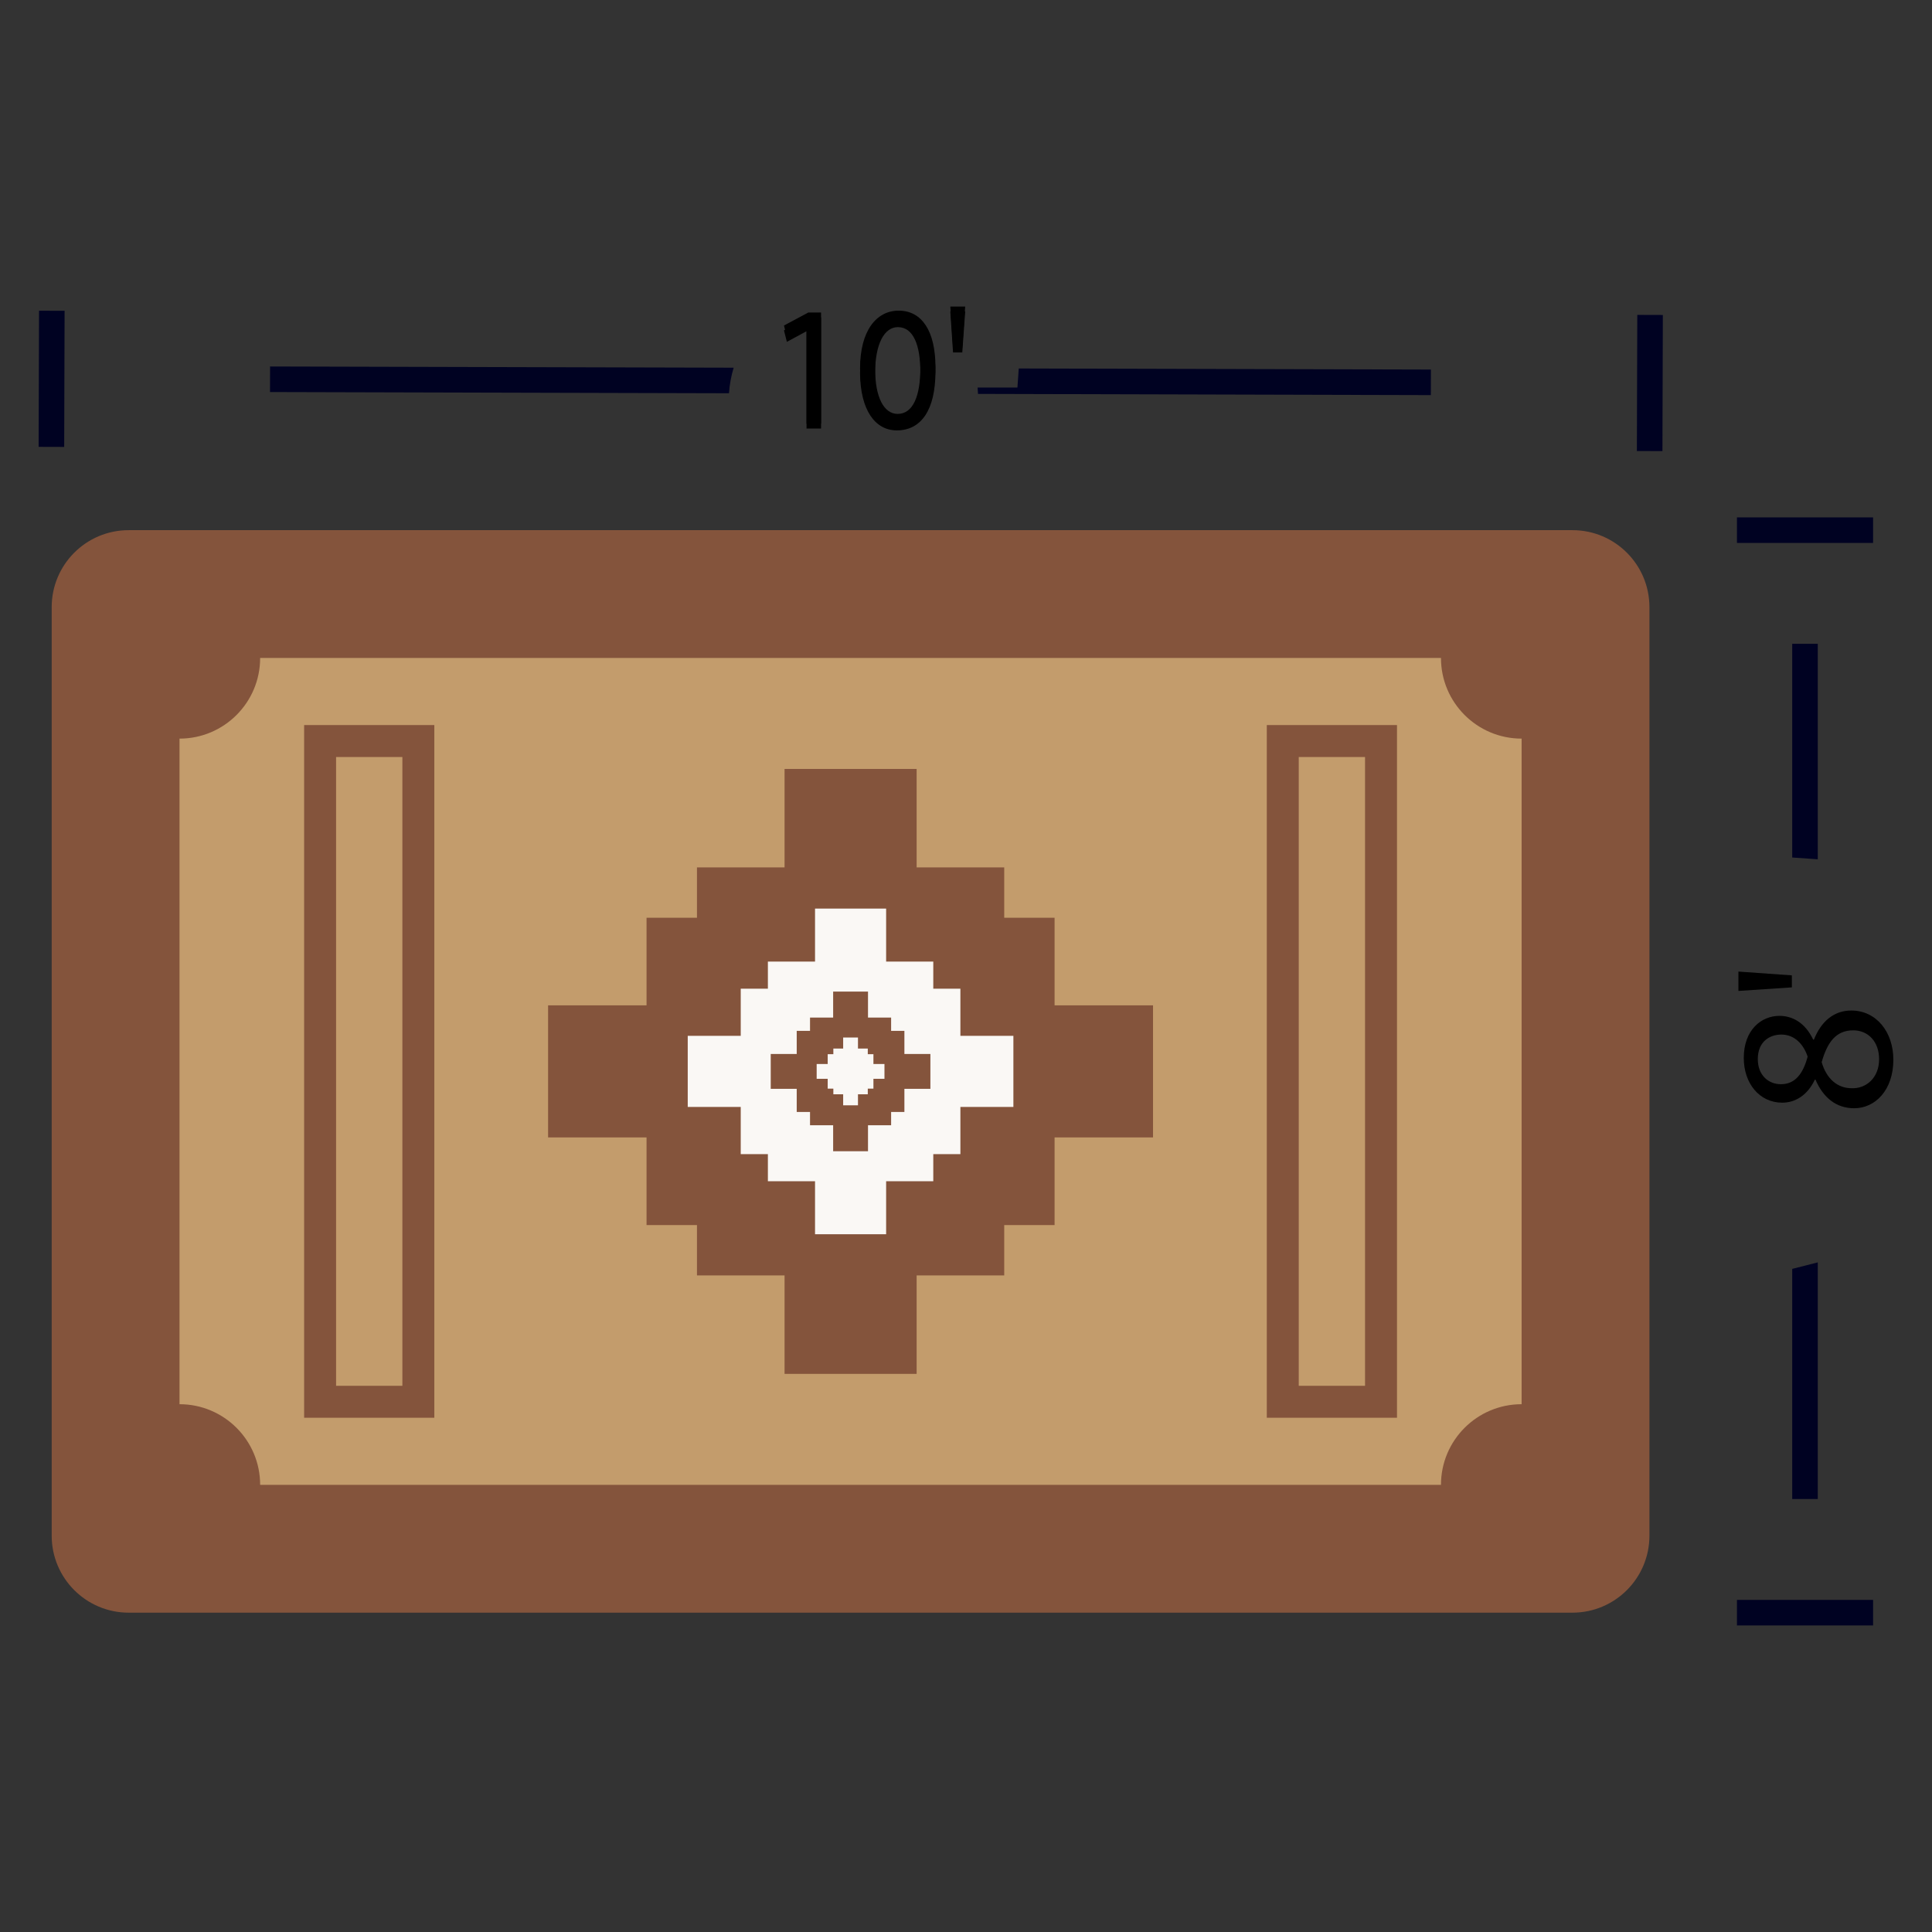 <?xml version="1.0" encoding="iso-8859-1"?>
<!-- Generator: Adobe Illustrator 23.0.5, SVG Export Plug-In . SVG Version: 6.00 Build 0)  -->
<svg version="1.1" id="Layer_1" xmlns="http://www.w3.org/2000/svg" xmlns:xlink="http://www.w3.org/1999/xlink" x="0px" y="0px"
	 viewBox="0 0 250 250" style="enable-background:new 0 0 250 250;" xml:space="preserve">
<rect x="0" y="0" width="250" height="250" fill="#333333" stroke="none"/>
<g>
	<path style="fill:#84543C;" d="M6.689,78.564v120.153c0,5.501,4.46,9.961,9.961,9.961h186.825c5.501,0,9.961-4.46,9.961-9.961
		V78.564c0-5.501-4.46-9.961-9.961-9.961H16.65C11.148,68.603,6.689,73.063,6.689,78.564z"/>
	<path style="fill:#C39C6C;" d="M23.229,181.704V95.577c5.763,0,10.434-4.672,10.434-10.434h152.799
		c0,5.763,4.672,10.434,10.434,10.434v86.127c-5.763,0-10.434,4.672-10.434,10.434H33.663
		C33.663,186.375,28.991,181.704,23.229,181.704z"/>
	<g>
		<rect x="39.354" y="93.823" style="fill:#84543C;" width="16.848" height="89.634"/>
	</g>
	<g>
		<rect x="43.489" y="97.958" style="fill:#C39C6C;" width="8.578" height="81.364"/>
	</g>
	<g>
		<rect x="163.923" y="93.823" style="fill:#84543C;" width="16.848" height="89.634"/>
	</g>
	<g>
		<rect x="168.058" y="97.958" style="fill:#C39C6C;" width="8.578" height="81.364"/>
	</g>
	<polygon style="fill:#84543C;" points="149.202,130.091 149.202,147.181 136.462,147.181 136.462,158.524 129.946,158.524 
		129.946,165.04 118.612,165.04 118.612,177.78 101.522,177.78 101.522,165.04 90.188,165.04 90.188,158.524 83.663,158.524 
		83.663,147.181 70.923,147.181 70.923,130.091 83.663,130.091 83.663,118.757 90.188,118.757 90.188,112.241 101.522,112.241 
		101.522,99.501 118.612,99.501 118.612,112.241 129.946,112.241 129.946,118.757 136.462,118.757 136.462,130.091 	"/>
	<polygon style="fill:#FAF8F5;" points="131.132,134.038 131.132,143.238 124.274,143.238 124.274,149.344 120.766,149.344 
		120.766,152.851 114.665,152.851 114.665,159.71 105.465,159.71 105.465,152.851 99.364,152.851 99.364,149.344 95.851,149.344 
		95.851,143.238 88.993,143.238 88.993,134.038 95.851,134.038 95.851,127.937 99.364,127.937 99.364,124.429 105.465,124.429 
		105.465,117.571 114.665,117.571 114.665,124.429 120.766,124.429 120.766,127.937 124.274,127.937 124.274,134.038 	"/>
	<polygon style="fill:#84543C;" points="120.392,136.384 120.392,140.894 117.029,140.894 117.029,143.888 115.31,143.888 
		115.31,145.607 112.319,145.607 112.319,148.969 107.809,148.969 107.809,145.607 104.817,145.607 104.817,143.888 
		103.095,143.888 103.095,140.894 99.733,140.894 99.733,136.384 103.095,136.384 103.095,133.393 104.817,133.393 104.817,131.673 
		107.809,131.673 107.809,128.311 112.319,128.311 112.319,131.673 115.31,131.673 115.31,133.393 117.029,133.393 117.029,136.384 
			"/>
	<polygon style="fill:#FAF8F5;" points="114.449,137.682 114.449,139.597 113.021,139.597 113.021,140.869 112.291,140.869 
		112.291,141.599 111.021,141.599 111.021,143.027 109.105,143.027 109.105,141.599 107.835,141.599 107.835,140.869 
		107.104,140.869 107.104,139.597 105.676,139.597 105.676,137.682 107.104,137.682 107.104,136.412 107.835,136.412 
		107.835,135.682 109.105,135.682 109.105,134.254 111.021,134.254 111.021,135.682 112.291,135.682 112.291,136.412 
		113.021,136.412 113.021,137.682 	"/>
	
		<rect x="-2.131" y="47.35" transform="matrix(0.003 -1 1 0.003 -42.345 55.549)" style="fill:#000222;" width="17.616" height="3.308"/>
	
		<rect x="204.616" y="47.893" transform="matrix(0.003 -1 1 0.003 163.304 262.837)" style="fill:#000222;" width="17.617" height="3.308"/>
	<rect x="224.76" y="66.949" style="fill:#000222;" width="17.616" height="3.308"/>
	<rect x="224.76" y="207.026" style="fill:#000222;" width="17.617" height="3.308"/>
	<path style="fill:#000222;" d="M34.947,47.423l59.99,0.157c-0.322,1.059-0.529,2.167-0.604,3.308l-59.394-0.157L34.947,47.423z"/>
	<path style="fill:#000222;" d="M185.161,47.82l-0.008,3.308l-58.601-0.157c-0.008-0.281-0.025-0.554-0.05-0.827h5.152l0.174-2.464
		L185.161,47.82z"/>
	<polygon style="fill:#000222;" points="235.219,83.306 235.219,111.192 231.911,110.961 231.911,83.306 	"/>
	<polygon style="fill:#000222;" points="231.911,164.194 235.219,163.351 235.219,193.974 231.911,193.974 	"/>
	<g>
		<path d="M239.93,143.407c-2.362,0-4.032-1.412-5.012-3.716l-0.086,0.029c-0.979,2.074-2.593,2.966-4.206,2.966
			c-2.967,0-4.983-2.505-4.983-5.79c0-3.629,2.276-5.444,4.609-5.444c1.584,0,3.284,0.778,4.378,3.082h0.086
			c0.922-2.333,2.564-3.773,4.839-3.773c3.255,0,5.444,2.794,5.444,6.366C245,141.044,242.667,143.407,239.93,143.407z
			 M239.815,133.325c-2.276,0-3.37,1.584-4.091,4.12c0.634,2.188,2.074,3.37,3.86,3.37c1.901,0.086,3.572-1.355,3.572-3.745
			C243.156,134.794,241.745,133.325,239.815,133.325z M230.453,140.296c1.872,0,2.881-1.411,3.457-3.572
			c-0.547-1.613-1.699-2.852-3.399-2.852c-1.498,0-3.053,0.894-3.053,3.169C227.458,139.143,228.84,140.296,230.453,140.296z"/>
		<path d="M224.952,125.721l6.913,0.49v1.555l-6.913,0.46V125.721z"/>
	</g>
	<g>
		<g>
			<path d="M104.365,42.884h-0.044l-2.5,1.35l-0.376-1.482l3.141-1.682l1.659,0l0,14.38l-1.88,0L104.365,42.884z"/>
			<path d="M104.366,42.255h-0.044l-2.5,1.35l-0.376-1.482l3.141-1.682h1.659l0,14.38h-1.88L104.366,42.255z"/>
		</g>
		<g>
			<path d="M121.046,48.104c0,4.889-1.814,7.589-5,7.589c-2.81,0-4.712-2.633-4.756-7.389c0-4.823,2.079-7.478,5-7.478
				C119.32,40.826,121.046,43.525,121.046,48.104z M113.236,48.326c0,3.739,1.151,5.862,2.92,5.862c1.991,0,2.942-2.323,2.942-5.995
				c0-3.54-0.907-5.862-2.92-5.862C114.475,42.331,113.236,44.41,113.236,48.326z"/>
			<path d="M124.895,40.295l-0.376,5.309h-1.195l-0.354-5.309L124.895,40.295z"/>
			<path d="M121.046,47.475c0,4.889-1.814,7.589-5,7.589c-2.81,0-4.712-2.633-4.756-7.389c0-4.823,2.079-7.478,5-7.478
				C119.321,40.197,121.046,42.896,121.046,47.475z M113.237,47.697c0,3.739,1.151,5.862,2.92,5.862
				c1.991,0,2.942-2.323,2.942-5.995c0-3.54-0.907-5.862-2.92-5.862C114.476,41.702,113.237,43.781,113.237,47.697z"/>
			<path d="M124.895,39.666l-0.376,5.309l-1.195,0l-0.354-5.309L124.895,39.666z"/>
		</g>
	</g>
</g>
</svg>
